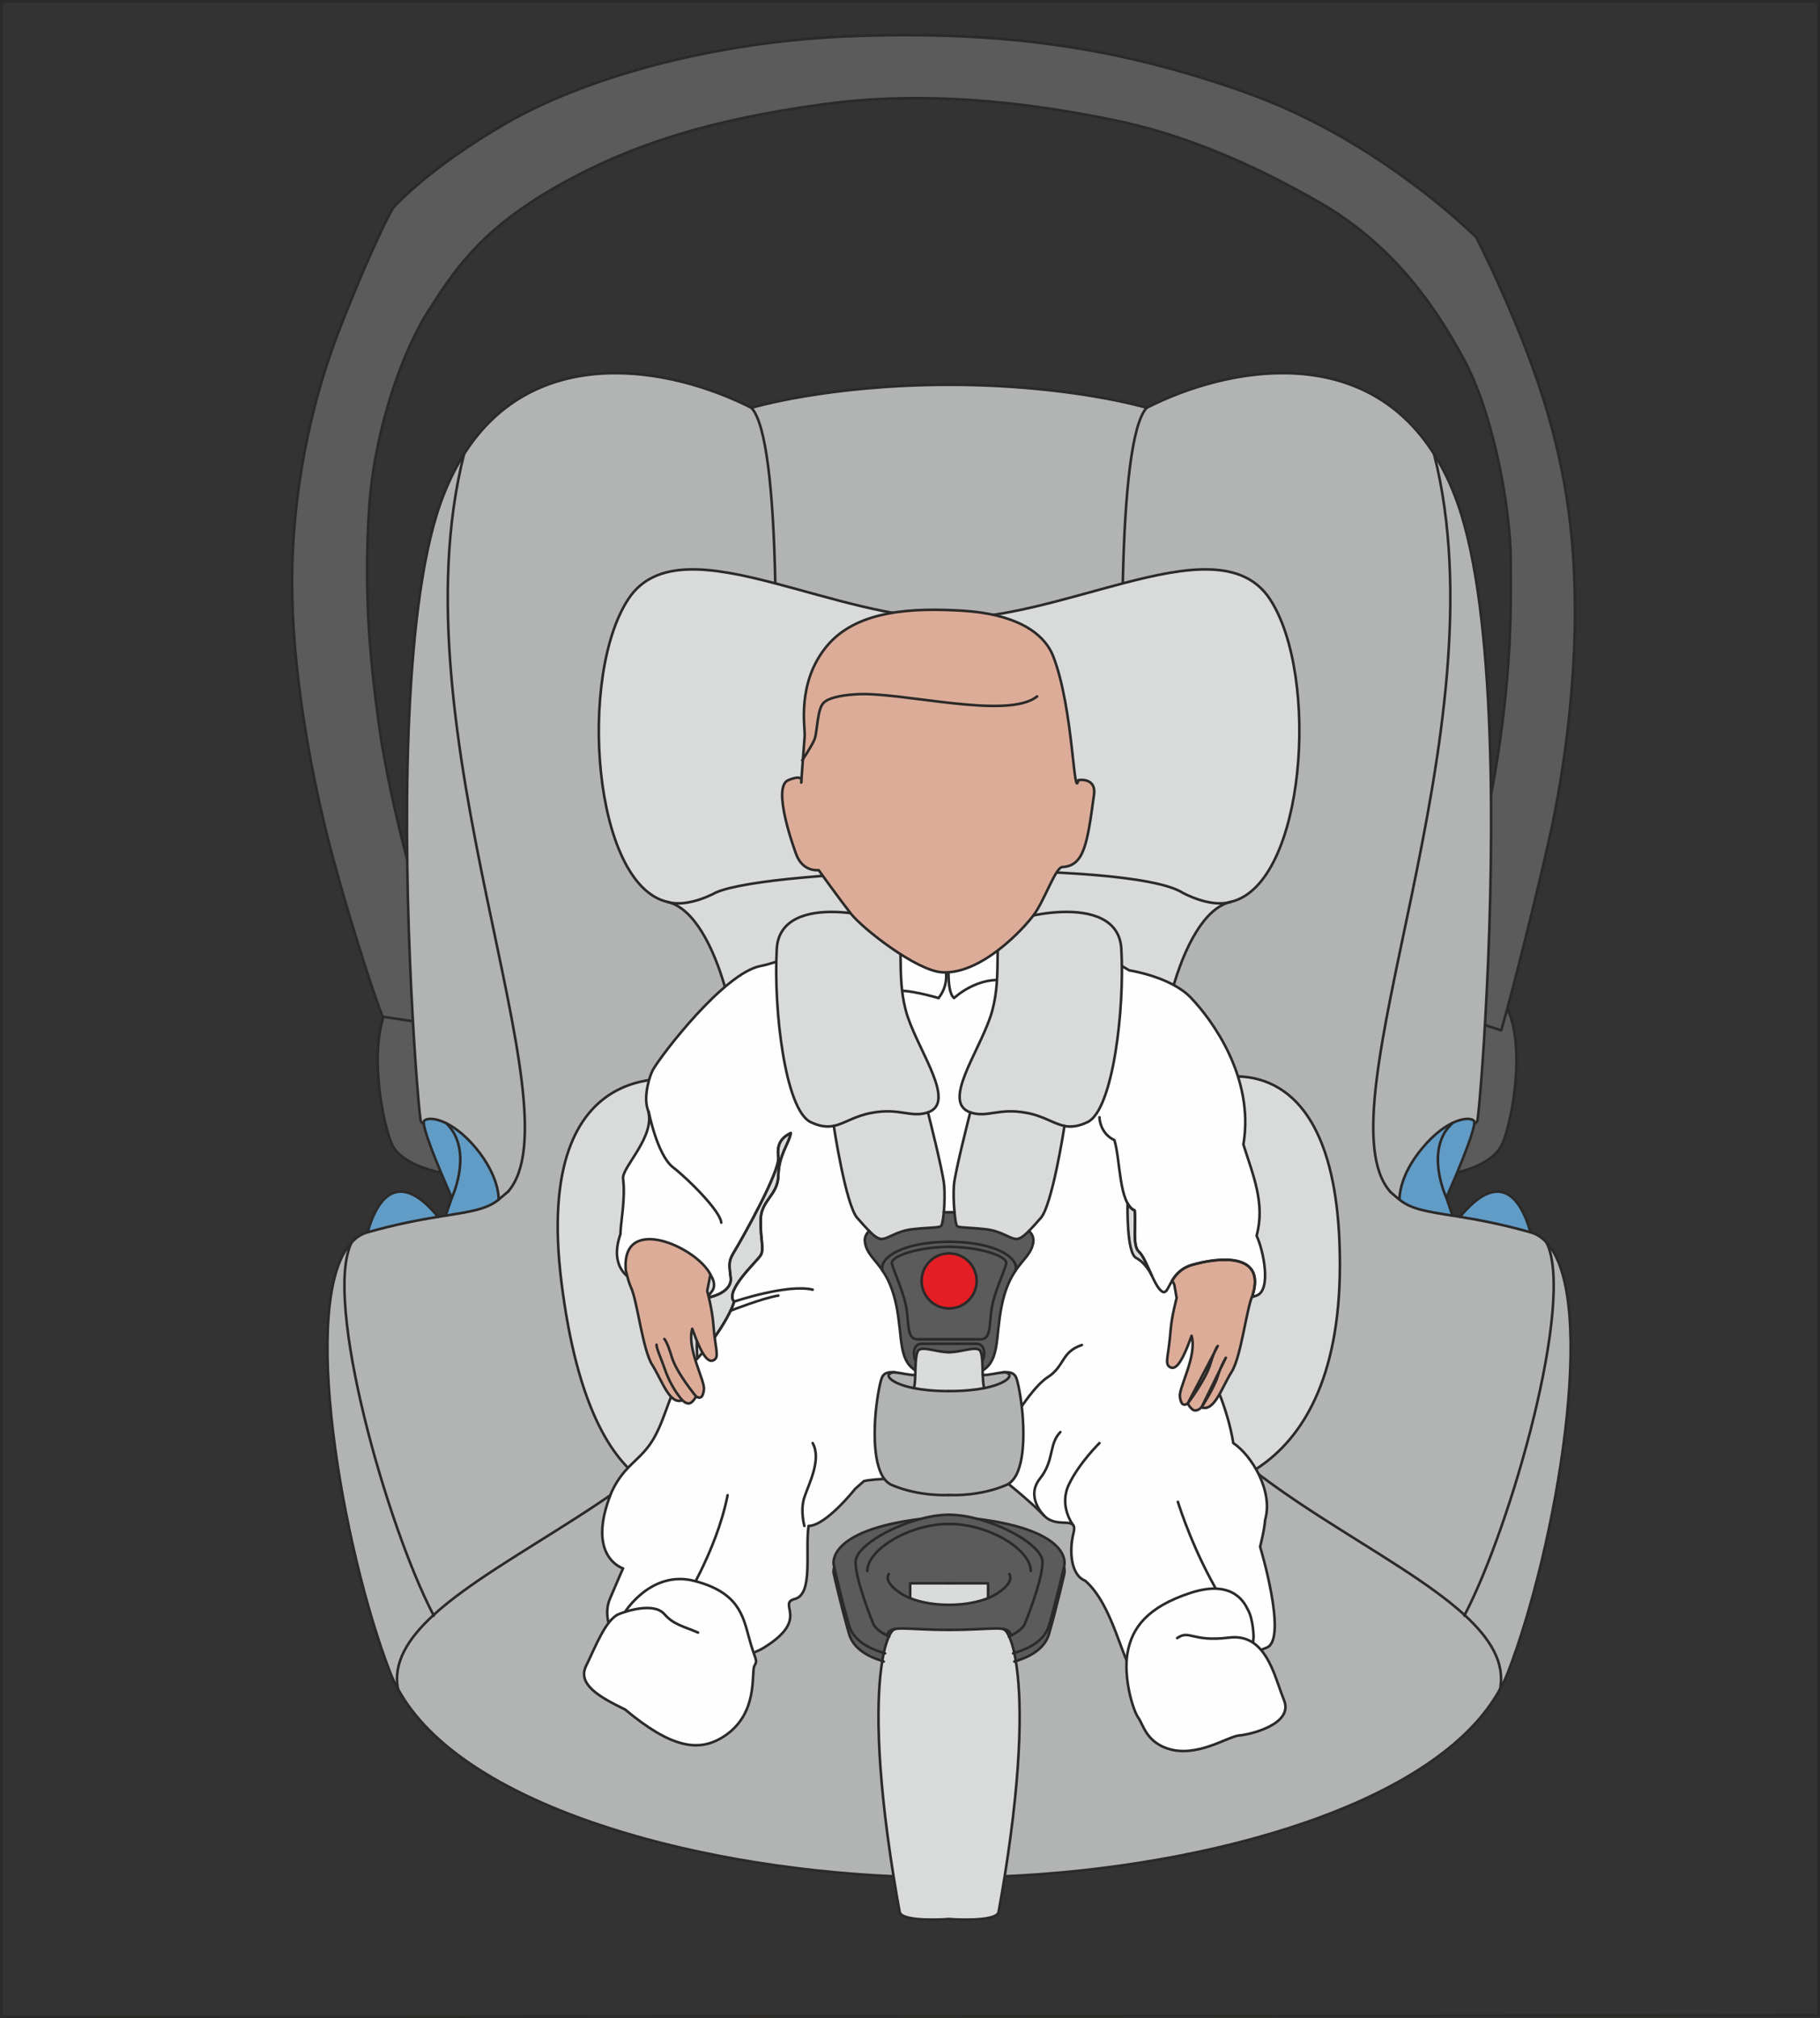<?xml version="1.0" encoding="UTF-8"?>
<!DOCTYPE svg PUBLIC "-//W3C//DTD SVG 1.1//EN" "http://www.w3.org/Graphics/SVG/1.1/DTD/svg11.dtd">
<!-- Creator: CorelDRAW 2017 -->
<svg xmlns="http://www.w3.org/2000/svg" xml:space="preserve" width="58.755mm" height="65.134mm" version="1.1" style="shape-rendering:geometricPrecision; text-rendering:geometricPrecision; image-rendering:optimizeQuality; fill-rule:evenodd; clip-rule:evenodd"
viewBox="0 0 2836.48 3144.46"
 xmlns:xlink="http://www.w3.org/1999/xlink">
 <rect x="0" y="0" width="2836.48" height="3144.46" fill="#333333" stroke="none"/>
 <defs>
  <style type="text/css">
   <![CDATA[
    .str2 {stroke:#2B2A29;stroke-width:4.26;stroke-miterlimit:4}
    .str0 {stroke:#2B2A29;stroke-width:4.02;stroke-linecap:round;stroke-linejoin:round;stroke-miterlimit:10}
    .str1 {stroke:#2B2A29;stroke-width:4.02;stroke-linecap:round;stroke-linejoin:round;stroke-miterlimit:4}
    .fil1 {fill:none;fill-rule:nonzero}
    .fil6 {fill:#FEFEFE;fill-rule:nonzero}
    .fil5 {fill:#D9DADA;fill-rule:nonzero}
    .fil4 {fill:#B2B3B3;fill-rule:nonzero}
    .fil2 {fill:#898989;fill-rule:nonzero}
    .fil0 {fill:#5B5B5B;fill-rule:nonzero}
    .fil8 {fill:#E31E24;fill-rule:nonzero}
    .fil7 {fill:#DDAC98;fill-rule:nonzero}
    .fil3 {fill:#619CC7;fill-rule:nonzero}
   ]]>
  </style>
 </defs>
 <g id="Слой_x0020_1">
  <path class="fil0" d="M2317.76 1538.74c75.48,32.73 38.78,221.06 20.44,249.42 -18.35,28.32 -64.09,37.84 -66.88,38.3 11.84,-28.8 26.01,-64.79 26.71,-76.86 2.1,-0.24 3.48,-0.94 4.63,-3.49 1.64,-3.48 9.3,-87.78 15.11,-207.37z"/>
  <path class="fil0" d="M687.33 1826.92c0,0 -54.53,-9.52 -73.57,-38.78 -18.12,-28.32 -55.04,-216.66 20.42,-249.4 1.21,24.95 10.48,43.32 14.07,62.81 13.68,73.9 33.18,113.02 34.47,115.78 39.17,-14.7 -20.61,34.73 -18.51,34.96 0.7,12.06 11.05,45.61 23.13,74.63z"/>
  <path class="fil1 str0" d="M687.33 1826.92c0,0 -54.53,-9.52 -73.57,-38.78 -18.12,-28.32 -55.04,-216.66 20.42,-249.4"/>
  <path class="fil1 str0" d="M2271.08 1826.69l0.22 -0.22c2.81,-0.48 48.56,-10 66.88,-38.34 18.36,-28.32 55.04,-216.65 -20.42,-249.38"/>
  <path class="fil0" d="M663.65 1441.13c0,0 -53.14,-168.01 -73.22,-313.06 -15.02,-108.51 -23.39,-212.02 -15.02,-337.25 8.33,-125.23 54.26,-247.95 92.66,-307.22 38.39,-59.28 77.31,-122.38 194.71,-190.17 117.39,-67.77 243.56,-107.04 422.21,-131.24 178.66,-24.2 348.95,4.17 451.65,25.05 102.68,20.85 210.67,65.11 320.57,128.55 109.88,63.45 176.13,154.45 224.55,244.6 48.42,90.18 72.64,239.59 72.64,309.72 0,70.13 5.75,208.15 -44.28,435.92 1.19,14.41 2.25,29.17 3.37,44.09 5.84,77.66 -0.48,161.06 -11.33,242.86l37.45 12.33c18.41,-62.66 55.84,-213.83 74.07,-294.41 27.54,-121.89 40.89,-252.94 40.89,-356.47 0,-103.51 -10.01,-208.71 -49.25,-333.11 -39.22,-124.36 -104.35,-251.27 -104.35,-251.27 0,0 -148.6,-150.26 -355.62,-224.55 -207.05,-74.31 -388.21,-96.86 -611.94,-89.33 -223.73,7.51 -424.82,66.72 -543.47,135.22 -118.63,68.51 -170.29,125.23 -176.13,131.07 -5.86,5.86 -48.44,95.17 -89.33,202.87 -40.91,107.69 -69.3,244.6 -69.3,381.5 0,136.91 28.39,288.85 53.44,389.86 25.02,101.03 70.12,242.98 87.66,287.23l84.56 12.81 -17.2 -155.61z"/>
  <path class="fil1 str0" d="M663.65 1441.13c0,0 -53.14,-168.01 -73.22,-313.06 -15.02,-108.51 -23.39,-212.02 -15.02,-337.25 8.33,-125.23 54.26,-247.95 92.66,-307.22 38.39,-59.28 77.31,-122.38 194.71,-190.17 117.39,-67.77 243.56,-107.04 422.21,-131.24 178.66,-24.2 348.95,4.17 451.65,25.05 102.68,20.85 210.67,65.11 320.57,128.55 109.88,63.45 176.13,154.45 224.55,244.6 48.42,90.18 72.64,239.59 72.64,309.72 0,70.13 5.75,208.15 -44.28,435.92 1.19,14.41 2.25,29.17 3.37,44.09 5.84,77.66 -0.48,161.06 -11.33,242.86l37.45 12.33c18.41,-62.66 55.84,-213.83 74.07,-294.41 27.54,-121.89 40.89,-252.94 40.89,-356.47 0,-103.51 -10.01,-208.71 -49.25,-333.11 -39.22,-124.36 -104.35,-251.27 -104.35,-251.27 0,0 -148.6,-150.26 -355.62,-224.55 -207.05,-74.31 -388.21,-96.86 -611.94,-89.33 -223.73,7.51 -424.82,66.72 -543.47,135.22 -118.63,68.51 -170.29,125.23 -176.13,131.07 -5.86,5.86 -48.44,95.17 -89.33,202.87 -40.91,107.69 -69.3,244.6 -69.3,381.5 0,136.91 28.39,288.85 53.44,389.86 25.02,101.03 70.12,242.98 87.66,287.23l84.56 12.81 -17.2 -155.61"/>
  <path class="fil2" d="M2275.47 1895.83c56.18,-68.45 91.8,-39.31 109.83,24.05 -45.32,-12.72 -81.17,-19.43 -109.83,-24.05z"/>
  <path class="fil2" d="M2254.2 1866l9.49 27.98c-39.54,-6.47 -64.29,-9.94 -82.56,-24.97 0,0 -0.22,-3.93 0.94,-11.1 2.08,-13.64 9.49,-39.31 35.13,-69.83 38.39,-46.02 74.46,-49.73 80.25,-41.4 0.46,0.7 0.7,1.86 0.24,3.48 -0.7,12.03 -14.82,47.86 -26.61,76.54l-0.24 0.22c-8.79,21.51 -16.64,39.08 -16.64,39.08z"/>
  <path class="fil2" d="M704.2 1866c0,0 -7.85,-17.58 -16.88,-39.08 -12.03,-28.9 -26.13,-64.73 -26.82,-76.76 -0.46,-1.62 -0.24,-2.78 0.22,-3.48 6.02,-8.33 41.86,-4.62 80.49,41.4 38.37,46 35.83,80.93 35.83,80.93 -18.27,15.02 -43.02,18.49 -82.55,24.97l9.71 -27.98z"/>
  <path class="fil2" d="M572.86 1919.87c18.04,-63.35 53.65,-92.49 109.83,-24.05 -28.66,4.62 -64.51,11.33 -109.83,24.05z"/>
  <path class="fil2" d="M2410.29 1935.83c-6.93,-7.85 -15.26,-13.18 -24.98,-15.96 -45.3,-12.71 -81.15,-19.42 -109.81,-24.05 -3.95,-0.68 -7.88,-1.4 -11.8,-1.84 -39.54,-6.49 -64.29,-9.94 -82.56,-24.98 0,0 -0.22,-3.93 0.94,-11.08 2.08,-13.66 9.49,-39.33 35.13,-69.85 38.41,-46.02 74.48,-49.73 80.25,-41.38 0.46,0.7 0.68,1.84 0.24,3.46 2.08,-0.22 3.46,-0.92 4.62,-3.46 1.62,-3.48 9.26,-87.42 15.04,-206.5 11.08,-227.55 15.04,-584.34 -45.32,-755.23 -10.4,-29.6 -22.89,-55.27 -37.01,-77.45 -109.85,-173.9 -319.8,-137.13 -447.91,-72.14 0,0 -119.08,-35.85 -308,-35.85 -188.93,0 -308,35.85 -308,35.85 -128.12,-64.99 -337.84,-101.76 -447.91,72.14l0 0.22c-14.12,22.21 -26.61,47.87 -37.01,77.23 -60.36,170.89 -56.43,527.69 -45.32,755.23 5.77,119.08 13.41,203.03 15.02,206.5 1.16,2.53 2.55,3.23 4.63,3.46 -0.46,-1.62 -0.24,-2.76 0.24,-3.46 6,-8.35 41.85,-4.63 80.45,41.38 38.39,46.02 35.85,80.93 35.85,80.93 -18.27,15.04 -43,18.49 -82.55,24.98 -3.93,0.44 -7.87,1.16 -11.78,1.84 -28.68,4.63 -64.53,11.34 -109.85,24.05 -9.7,2.78 -18.03,8.11 -24.96,15.96 -82.11,87.64 -14.8,475.9 60.12,669.67 3.47,8.79 7.39,17.58 12.26,25.89 97.35,179.22 452.52,277.72 772.33,291.83 -28.44,-177.82 -26.6,-281.4 -17.58,-335.53 -26.82,-8.09 -46.02,-21.73 -51.79,-42.3 -12.26,-42.32 -23.82,-93.65 -23.82,-93.65 0,0 -1.16,-4.18 0.7,-10.42l0 -0.22c-0.48,-1.86 -0.7,-2.76 -0.7,-2.76 0,0 -13.88,-53.21 135.04,-71.92l0.47 0c15.26,-4.17 30.52,-6.49 44.16,-6.49 13.64,0 28.9,2.32 44.16,6.49l0.46 0c148.92,18.72 135.05,71.92 135.05,71.92 0,0 -0.24,0.9 -0.48,2.76 1.64,6.47 0.48,10.64 0.48,10.64 0,0 -11.56,51.33 -23.82,93.65 -5.77,20.57 -24.75,34.21 -51.81,42.54 9.04,54.11 11.12,157.47 -17.32,335.29 319.57,-14.1 674.75,-112.61 772.1,-291.83 4.86,-8.31 8.79,-17.1 12.26,-25.89 75.16,-193.78 142.21,-581.81 60.12,-669.67z"/>
  <path class="fil2" d="M723.17 707.49c110.07,-173.88 319.8,-137.11 447.91,-72.14 0,0 119.1,-35.85 308,-35.85l-755.91 107.99z"/>
  <path class="fil2" d="M660.5 1750.14c-2.08,-0.22 -3.46,-0.92 -4.62,-3.46 -1.64,-3.48 -9.26,-87.42 -15.04,-206.5 -11.1,-227.55 -15.04,-584.35 45.32,-755.24 10.41,-29.38 22.89,-55.03 36.99,-77.23l-62.66 1042.42z"/>
  <path class="fil2" d="M1394.22 2923.22l-1.62 0c-319.8,-14.1 -674.98,-112.61 -772.33,-291.83 -4.85,-8.33 -8.79,-17.11 -12.26,-25.9 -74.93,-193.78 -142.21,-582.03 -60.12,-669.66 6.93,-7.87 15.26,-13.18 24.97,-15.97 45.32,-12.7 81.17,-19.4 109.83,-24.05 3.95,-0.68 7.87,-1.38 11.8,-1.84 39.55,-6.47 64.29,-9.94 82.55,-24.97l617.18 1054.21z"/>
  <path class="fil2" d="M1171.08 635.34c23.12,24.74 34.21,129.02 37.23,273.33l-37.23 -273.33z"/>
  <path class="fil2" d="M620.27 2631.86l0 -0.46c-7.85,-40.71 15.04,-78.15 55.28,-115.16 108.43,-99.19 342.9,-194.94 444.66,-341.3l-499.94 456.92z"/>
  <path class="fil2" d="M548.12 1935.13c0,0.22 -0.22,0.46 -0.22,0.7 -44.64,89.48 54.79,440.96 127.65,580.41 0.22,0.22 0.22,0.68 0.44,0.92l-127.87 -582.03z"/>
  <path class="fil2" d="M572.86 1919.87c18.04,-63.35 53.65,-92.49 109.83,-24.05l-109.83 24.05z"/>
  <path class="fil2" d="M694.49 1893.98l9.71 -27.98c0,0 -7.85,-17.58 -16.88,-39.07 -12.03,-28.92 -26.13,-64.77 -26.82,-76.79 -0.46,-1.6 -0.22,-2.76 0.24,-3.46 6.01,-8.31 41.85,-4.63 80.47,41.38 38.38,46.02 35.83,80.93 35.83,80.93l14.8 -12.46 -97.35 37.45z"/>
  <path class="fil2" d="M704.2 1866c0,0 29.6,-62.91 0,-105.68 0,0 -4.39,-6.18 -8.4,-10.17l8.4 115.84z"/>
  <path class="fil2" d="M723.17 707.49l0 0.22c-110.07,433.11 180.81,1019.77 68.68,1148.8l-68.68 -1149.02z"/>
  <path class="fil2" d="M2297.68 1750.14c2.08,-0.22 3.46,-0.92 4.62,-3.46 1.63,-3.48 9.26,-87.42 15.04,-206.5 11.1,-227.55 15.04,-584.35 -45.32,-755.24 -10.4,-29.6 -22.89,-55.26 -36.99,-77.47 -109.85,-173.89 -319.82,-137.12 -447.91,-72.14 0,0 -119.09,-35.84 -308.02,-35.84l818.59 1150.64z"/>
  <path class="fil2" d="M1564.18 2923.22l1.62 0c319.59,-14.1 674.77,-112.61 772.11,-291.83 4.85,-8.33 8.79,-17.11 12.26,-25.9 75.16,-193.78 142.21,-581.79 60.12,-669.66 -6.93,-7.87 -15.26,-13.18 -24.99,-15.97 -45.32,-12.7 -81.15,-19.4 -109.83,-24.05 -3.93,-0.68 -7.87,-1.38 -11.78,-1.84 -39.55,-6.47 -64.29,-9.94 -82.57,-24.97l-616.94 1054.21z"/>
  <path class="fil2" d="M1787.1 635.34c-22.89,24.51 -34.22,129.48 -37.23,273.33l37.23 -273.33z"/>
  <path class="fil2" d="M2337.91 2631.86l0 -0.46c7.85,-40.71 -15.04,-78.15 -55.28,-115.16 -108.44,-99.19 -342.9,-194.94 -444.42,-341.3l499.71 456.92z"/>
  <path class="fil2" d="M2410.05 1935.13c0,0.22 0.22,0.46 0.22,0.7 44.86,89.48 -54.79,440.96 -127.65,580.41 -0.22,0.22 -0.22,0.68 -0.44,0.92l127.87 -582.03z"/>
  <path class="fil2" d="M2385.31 1919.87c-18.04,-63.35 -53.65,-92.49 -109.83,-24.05l109.83 24.05z"/>
  <path class="fil2" d="M2166.56 1856.52c4.53,4.53 14.56,12.48 14.56,12.48 0,0 -0.22,-3.92 0.94,-11.1 2.08,-13.62 9.49,-39.31 35.14,-69.83 38.38,-46.02 74.46,-49.71 80.25,-41.38 0.46,0.68 0.68,1.84 0.24,3.48 -0.7,12.02 -14.82,47.86 -26.6,76.53l-16.88 39.31 9.49 27.96 -97.13 -37.45z"/>
  <path class="fil2" d="M2254.2 1866c0,0 -29.82,-62.91 0,-105.68 0,0 5.18,-6.35 9.71,-10.9l-9.71 116.58z"/>
  <path class="fil2" d="M2235.01 707.49c110.07,433.11 -180.82,1020 -68.45,1149.02l68.45 -1149.02z"/>
  <path class="fil3" d="M2275.47 1895.83c56.18,-68.45 91.8,-39.31 109.83,24.05 -45.32,-12.72 -81.17,-19.43 -109.83,-24.05z"/>
  <path class="fil3" d="M2254.2 1866l9.49 27.98c-39.54,-6.47 -64.29,-9.94 -82.56,-24.97 0,0 -0.22,-3.93 0.94,-11.1 2.08,-13.64 9.49,-39.31 35.13,-69.83 38.39,-46.02 74.46,-49.73 80.25,-41.4 0.46,0.7 0.7,1.86 0.24,3.48 -0.7,12.03 -14.82,47.86 -26.61,76.54l-0.24 0.22c-8.79,21.51 -16.64,39.08 -16.64,39.08z"/>
  <path class="fil3" d="M704.2 1866c0,0 -7.85,-17.58 -16.88,-39.08 -12.03,-28.9 -26.13,-64.73 -26.82,-76.76 -0.46,-1.62 -0.24,-2.78 0.22,-3.48 6.02,-8.33 41.86,-4.62 80.49,41.4 38.37,46 35.83,80.93 35.83,80.93 -18.27,15.02 -43.02,18.49 -82.55,24.97l9.71 -27.98z"/>
  <path class="fil3" d="M572.86 1919.87c18.04,-63.35 53.65,-92.49 109.83,-24.05 -28.66,4.62 -64.51,11.33 -109.83,24.05z"/>
  <path class="fil4" d="M2410.29 1935.83c-6.93,-7.85 -15.26,-13.18 -24.98,-15.96 -45.3,-12.71 -81.15,-19.42 -109.81,-24.05 -3.95,-0.68 -7.88,-1.4 -11.8,-1.84 -39.54,-6.49 -64.29,-9.94 -82.56,-24.98 0,0 -0.22,-3.93 0.94,-11.08 2.08,-13.66 9.49,-39.33 35.13,-69.85 38.41,-46.02 74.48,-49.73 80.25,-41.38 0.46,0.7 0.68,1.84 0.24,3.46 2.08,-0.22 3.46,-0.92 4.62,-3.46 1.62,-3.48 9.26,-87.42 15.04,-206.5 11.08,-227.55 15.04,-584.34 -45.32,-755.23 -10.4,-29.6 -22.89,-55.27 -37.01,-77.45 -109.85,-173.9 -319.8,-137.13 -447.91,-72.14 0,0 -119.08,-35.85 -308,-35.85 -188.93,0 -308,35.85 -308,35.85 -128.12,-64.99 -337.84,-101.76 -447.91,72.14l0 0.22c-14.12,22.21 -26.61,47.87 -37.01,77.23 -60.36,170.89 -56.43,527.69 -45.32,755.23 5.77,119.08 13.41,203.03 15.02,206.5 1.16,2.53 2.55,3.23 4.63,3.46 -0.46,-1.62 -0.24,-2.76 0.24,-3.46 6,-8.35 41.85,-4.63 80.45,41.38 38.39,46.02 35.85,80.93 35.85,80.93 -18.27,15.04 -43,18.49 -82.55,24.98 -3.93,0.44 -7.87,1.16 -11.78,1.84 -28.68,4.63 -64.53,11.34 -109.85,24.05 -9.7,2.78 -18.03,8.11 -24.96,15.96 -82.11,87.64 -14.8,475.9 60.12,669.67 3.47,8.79 7.39,17.58 12.26,25.89 97.35,179.22 452.52,277.72 772.33,291.83 -28.44,-177.82 -26.6,-281.4 -17.58,-335.53 -26.82,-8.09 -46.02,-21.73 -51.79,-42.3 -12.26,-42.32 -23.82,-93.65 -23.82,-93.65 0,0 -1.16,-4.18 0.7,-10.42l0 -0.22c-0.48,-1.86 -0.7,-2.76 -0.7,-2.76 0,0 -13.88,-53.21 135.04,-71.92l0.47 0c15.26,-4.17 30.52,-6.49 44.16,-6.49 13.64,0 28.9,2.32 44.16,6.49l0.46 0c148.92,18.72 135.05,71.92 135.05,71.92 0,0 -0.24,0.9 -0.48,2.76 1.64,6.47 0.48,10.64 0.48,10.64 0,0 -11.56,51.33 -23.82,93.65 -5.77,20.57 -24.75,34.21 -51.81,42.54 9.04,54.11 11.12,157.47 -17.32,335.29 319.57,-14.1 674.75,-112.61 772.1,-291.83 4.86,-8.31 8.79,-17.1 12.26,-25.89 75.16,-193.78 142.21,-581.81 60.12,-669.67z"/>
  <path class="fil1 str0" d="M723.17 707.49c110.07,-173.88 319.8,-137.11 447.91,-72.14 0,0 119.1,-35.85 308,-35.85"/>
  <path class="fil1 str0" d="M660.5 1750.14c-2.08,-0.22 -3.46,-0.92 -4.62,-3.46 -1.64,-3.48 -9.26,-87.42 -15.04,-206.5 -11.1,-227.55 -15.04,-584.35 45.32,-755.24 10.41,-29.38 22.89,-55.03 36.99,-77.23"/>
  <path class="fil1 str0" d="M1394.22 2923.22l-1.62 0c-319.8,-14.1 -674.98,-112.61 -772.33,-291.83 -4.85,-8.33 -8.79,-17.11 -12.26,-25.9 -74.93,-193.78 -142.21,-582.03 -60.12,-669.66 6.93,-7.87 15.26,-13.18 24.97,-15.97 45.32,-12.7 81.17,-19.4 109.83,-24.05 3.95,-0.68 7.87,-1.38 11.8,-1.84 39.55,-6.47 64.29,-9.94 82.55,-24.97"/>
  <path class="fil1 str0" d="M1171.08 635.34c23.12,24.74 34.21,129.02 37.23,273.33"/>
  <path class="fil1 str0" d="M620.27 2631.86l0 -0.46c-7.85,-40.71 15.04,-78.15 55.28,-115.16 108.43,-99.19 342.9,-194.94 444.66,-341.3"/>
  <path class="fil1 str0" d="M548.12 1935.13c0,0.22 -0.22,0.46 -0.22,0.7 -44.64,89.48 54.79,440.96 127.65,580.41 0.22,0.22 0.22,0.68 0.44,0.92"/>
  <path class="fil1 str0" d="M572.86 1919.87c18.04,-63.35 53.65,-92.49 109.83,-24.05"/>
  <path class="fil1 str0" d="M694.49 1893.98l9.71 -27.98c0,0 -7.85,-17.58 -16.88,-39.07 -12.03,-28.92 -26.13,-64.77 -26.82,-76.79 -0.46,-1.6 -0.22,-2.76 0.24,-3.46 6.01,-8.31 41.85,-4.63 80.47,41.38 38.38,46.02 35.83,80.93 35.83,80.93l14.8 -12.46"/>
  <path class="fil1 str0" d="M704.2 1866c0,0 29.6,-62.91 0,-105.68 0,0 -4.39,-6.18 -8.4,-10.17"/>
  <path class="fil1 str0" d="M723.17 707.49l0 0.22c-110.07,433.11 180.81,1019.77 68.68,1148.8"/>
  <path class="fil1 str0" d="M2297.68 1750.14c2.08,-0.22 3.46,-0.92 4.62,-3.46 1.63,-3.48 9.26,-87.42 15.04,-206.5 11.1,-227.55 15.04,-584.35 -45.32,-755.24 -10.4,-29.6 -22.89,-55.26 -36.99,-77.47 -109.85,-173.89 -319.82,-137.12 -447.91,-72.14 0,0 -119.09,-35.84 -308.02,-35.84"/>
  <path class="fil1 str0" d="M1564.18 2923.22l1.62 0c319.59,-14.1 674.77,-112.61 772.11,-291.83 4.85,-8.33 8.79,-17.11 12.26,-25.9 75.16,-193.78 142.21,-581.79 60.12,-669.66 -6.93,-7.87 -15.26,-13.18 -24.99,-15.97 -45.32,-12.7 -81.15,-19.4 -109.83,-24.05 -3.93,-0.68 -7.87,-1.38 -11.78,-1.84 -39.55,-6.47 -64.29,-9.94 -82.57,-24.97"/>
  <path class="fil1 str0" d="M1787.1 635.34c-22.89,24.51 -34.22,129.48 -37.23,273.33"/>
  <path class="fil1 str0" d="M2337.91 2631.86l0 -0.46c7.85,-40.71 -15.04,-78.15 -55.28,-115.16 -108.44,-99.19 -342.9,-194.94 -444.42,-341.3"/>
  <path class="fil1 str0" d="M2410.05 1935.13c0,0.22 0.22,0.46 0.22,0.7 44.86,89.48 -54.79,440.96 -127.65,580.41 -0.22,0.22 -0.22,0.68 -0.44,0.92"/>
  <path class="fil1 str0" d="M2385.31 1919.87c-18.04,-63.35 -53.65,-92.49 -109.83,-24.05"/>
  <path class="fil1 str0" d="M2166.56 1856.52c4.53,4.53 14.56,12.48 14.56,12.48 0,0 -0.22,-3.92 0.94,-11.1 2.08,-13.62 9.49,-39.31 35.14,-69.83 38.38,-46.02 74.46,-49.71 80.25,-41.38 0.46,0.68 0.68,1.84 0.24,3.48 -0.7,12.02 -14.82,47.86 -26.6,76.53l-16.88 39.31 9.49 27.96"/>
  <path class="fil1 str0" d="M2254.2 1866c0,0 -29.82,-62.91 0,-105.68 0,0 5.18,-6.35 9.71,-10.9"/>
  <path class="fil1 str0" d="M2235.01 707.49c110.07,433.11 -180.82,1020 -68.45,1149.02"/>
  <path class="fil5" d="M1073.71 1684.27c0,0 -245.08,-59.2 -198.68,313.47 48.3,387.86 217.82,326.59 217.82,326.59 0,0 190.73,-25.21 385.22,-25.19 194.49,0.02 362.74,25.19 362.74,25.19 0,0 247.44,10.87 247.44,-354.22 0,-365.09 -208.17,-285.83 -208.17,-285.83l-806.38 0z"/>
  <path class="fil1 str0" d="M1073.71 1684.27c0,0 -245.08,-59.2 -198.68,313.47 48.3,387.86 217.82,326.59 217.82,326.59 0,0 190.73,-25.21 385.22,-25.19 194.49,0.02 362.74,25.19 362.74,25.19 0,0 247.44,10.87 247.44,-354.22 0,-365.09 -208.17,-285.83 -208.17,-285.83l-806.38 0"/>
  <path class="fil5" d="M1979.03 933.17c78.61,119.1 55.5,445.14 -61.06,471.96 -32.35,9.73 -75.38,-14.58 -75.38,-14.58 -84.17,-52.01 -640.53,-38.61 -727.01,0 0,0 -43,24.31 -75.4,14.58 -116.3,-26.82 -139.65,-352.86 -60.8,-471.96 42.08,-63.81 128.79,-50.63 228.93,-24.27 86.7,22.65 183.83,54.79 270.78,54.79 86.94,0 184.07,-32.14 270.77,-54.79 100.36,-26.36 186.84,-39.54 229.17,24.27z"/>
  <path class="fil5" d="M1426.59 2134.93c0,2.54 0,5.09 -0.22,7.41 -19.43,0 -44.41,-12.03 -51.57,3.23 -2.78,5.77 -7.63,29.13 -10.19,56.66 -7.39,0.22 -173.66,5.3 -243.49,-32.85 -12.48,-6.93 -21.73,-15.02 -26.61,-24.97 -6.23,-12.72 -8.79,-30.3 -8.55,-50.89 0,-8.07 0.46,-16.64 1.4,-25.65 8.31,-94.81 54.8,-234.26 64.97,-317.73 6.7,-55.5 -1.16,-135.98 -20.33,-205.34 -0.26,-0.46 -0.26,-0.68 -0.48,-1.16 -19.65,-70.53 -51.11,-129.27 -91.33,-138.51 32.36,9.71 75.38,-14.57 75.38,-14.57 86.48,-38.61 642.84,-52.01 727.01,0 0,0 43.02,24.28 75.38,14.57 -40.22,9.25 -71.66,68.21 -91.33,138.51 -0.22,0.48 -0.22,0.7 -0.46,1.16 -19.19,69.36 -27.04,149.84 -20.35,205.34 10.4,83.71 56.66,223.14 64.97,317.73 0.94,9.01 1.41,17.58 1.41,25.65 0.22,20.59 -2.33,38.17 -8.56,50.89 -5.55,11.55 -17.34,20.81 -33.07,28.2 -72.84,34.45 -228.93,29.84 -237.02,29.62 -2.55,-27.54 -7.39,-50.89 -10.19,-56.66 -7.15,-15.26 -32.14,-3.23 -51.55,-3.23l-0.24 0c-0.46,-15.97 -0.22,-35.39 -5.09,-39.08 -7.63,-5.77 -28.2,3.46 -47.39,3.46 -19.19,0 -39.77,-9.23 -47.18,-3.46 -4.16,3.23 -4.86,17.57 -5.32,31.67z"/>
  <path class="fil1 str0" d="M1132 1544.8c19.19,69.37 27.06,149.84 20.35,205.34 -10.19,83.47 -56.65,222.92 -64.99,317.71 -0.92,9.03 -1.38,17.59 -1.38,25.68 -0.22,20.58 2.32,38.15 8.57,50.85 4.83,9.96 14.1,18.05 26.58,24.98 69.83,38.15 236.1,33.07 243.49,32.84l0.24 0"/>
  <path class="fil1 str0" d="M1479.09 963.7c-86.96,0 -184.05,-32.14 -270.79,-54.8 -100.11,-26.36 -186.85,-39.53 -228.91,24.28 -78.85,119.08 -55.5,445.12 60.81,471.96 40.23,9.25 71.69,67.99 91.34,138.5"/>
  <path class="fil1 str0" d="M1826.17 1544.8c-19.19,69.37 -27.06,149.84 -20.35,205.34 10.4,83.71 56.64,223.13 64.99,317.71 0.92,9.03 1.38,17.59 1.38,25.68 0.22,20.58 -2.31,38.15 -8.56,50.85 -5.54,11.58 -17.34,20.81 -33.05,28.22 -72.84,34.47 -228.93,29.83 -237.02,29.6l-0.24 0"/>
  <path class="fil1 str0" d="M1479.09 963.7c86.95,0 184.05,-32.14 270.79,-54.8 100.35,-26.36 186.84,-39.53 229.15,24.28 78.61,119.08 55.49,445.12 -61.06,471.96 -40.22,9.25 -71.68,68.21 -91.33,138.5"/>
  <path class="fil1 str0" d="M1040.19 1405.14c32.37,9.71 75.38,-14.56 75.38,-14.56 86.48,-38.63 642.84,-52.03 727.03,0 0,0 43,24.27 75.38,14.56"/>
  <path class="fil6" d="M1794.87 1986.87c0,0 -8.75,-19.04 -24.17,-27.06 -15.36,-7.98 -13.33,-84.45 -13.32,-84.87 -0.1,-0.2 -0.22,-0.36 -0.32,-0.55l0.32 0.53 0 0.01c2.9,5.11 6.45,8.96 10.93,10.93 2.73,20.56 -4.12,54.81 6.83,64.4 6.23,5.43 12.88,21.88 19.72,36.6zm169.02 422.89c0,0 6.85,-26.55 7.76,-41.62 13.25,-45.22 -21.49,-101.39 -49.56,-119.83 -15.75,-99.29 -87.33,-201.67 -87.33,-201.67 0,0 100.36,-19.65 123.65,-28.18 23.33,-8.54 10.95,-69.57 0,-93.33 13.74,-49.8 -5.48,-94.06 -20.56,-142.01 17.81,-105.51 -50.43,-195.91 -81.93,-228.79 -31.52,-32.89 -95.8,-42.47 -95.8,-42.47l-110.72 -64.4 -331.25 -6c0,0 -75.8,52.58 -132.67,63.53 -56.85,10.97 -154.16,137.63 -167.82,161.67 -5.42,9.55 -15.07,41.91 -8.23,61.65 14.31,41.19 -40.84,90.07 -38.37,108.25 4.1,30.13 -4.1,69.86 -4.1,86.23 -17.79,50.65 13.69,67.46 13.69,67.46 -21.92,-124.39 158.94,-16.16 128.79,21.68 -7.71,9.69 -4.76,9.24 -4.76,9.24l2.04 -0.37c0,0 34.93,-6.99 32.02,-30.55 -2.91,-23.53 -2.91,-26.38 6.7,-42.08 9.59,-15.7 70.93,-123.95 67.66,-145.87 -3.29,-21.92 7.7,-31.51 19.33,-36.99 -2.06,15.07 -18.8,34.25 -19.33,65.76 -0.53,31.52 -27.25,38.35 -27.61,69.88 -0.34,31.52 5.83,45.27 0,54.82 -5.81,9.55 -56.51,55.21 -41.44,72.11 -5.48,21.03 -30.25,55.42 -30.25,55.42 0,0 -18.06,25.91 -42.72,49.54 -24.66,23.66 -31.51,72.27 -52.05,107.91 -20.56,35.67 -45.22,39.72 -65.77,83.54 -41.42,101.45 17.79,119.22 17.79,119.22 0,0 -6.85,15.05 -20.54,47.58 -13.71,32.51 10.98,67.97 10.98,67.97 0,0 156.16,52.93 229.39,7.75 73.22,-45.22 19.24,-68.12 48.01,-75.72 28.78,-7.59 15.75,-73.62 21.24,-113.7 27.4,-0.32 72.64,-57.79 72.64,-57.79l13.59 -11.99c28.78,-8.21 215.37,-3.87 215.37,-3.87 0,0 44.55,35.63 65.45,57.53 20.9,21.93 53.1,-1.37 45.87,27.28 -7.22,28.68 -3.73,65.89 18.19,74.12 43.84,38.35 57.16,125.59 77.39,146.55 20.21,20.93 173.32,-28.73 205.94,-42.42 32.61,-13.73 -10.68,-157.04 -10.68,-157.04z"/>
  <path class="fil1 str1" d="M1794.87 1986.87c0,0 -8.75,-19.04 -24.17,-27.06 -15.36,-7.98 -13.33,-84.45 -13.32,-84.87 -0.1,-0.2 -0.22,-0.36 -0.32,-0.55l0.32 0.53 0 0.01c2.9,5.11 6.45,8.96 10.93,10.93 2.73,20.56 -4.12,54.81 6.83,64.4 6.23,5.43 12.88,21.88 19.72,36.6m169.02 422.89c0,0 6.85,-26.55 7.76,-41.62 13.25,-45.22 -21.49,-101.39 -49.56,-119.83 -15.75,-99.29 -87.33,-201.67 -87.33,-201.67 0,0 100.36,-19.65 123.65,-28.18 23.33,-8.54 10.95,-69.57 0,-93.33 13.74,-49.8 -5.48,-94.06 -20.56,-142.01 17.81,-105.51 -50.43,-195.91 -81.93,-228.79 -31.52,-32.89 -95.8,-42.47 -95.8,-42.47l-110.72 -64.4 -331.25 -6c0,0 -75.8,52.58 -132.67,63.53 -56.85,10.97 -154.16,137.63 -167.82,161.67 -5.42,9.55 -15.07,41.91 -8.23,61.65 14.31,41.19 -40.84,90.07 -38.37,108.25 4.1,30.13 -4.1,69.86 -4.1,86.23 -17.79,50.65 13.69,67.46 13.69,67.46 -21.92,-124.39 158.94,-16.16 128.79,21.68 -7.71,9.69 -4.76,9.24 -4.76,9.24l2.04 -0.37c0,0 34.93,-6.99 32.02,-30.55 -2.91,-23.53 -2.91,-26.38 6.7,-42.08 9.59,-15.7 70.93,-123.95 67.66,-145.87 -3.29,-21.92 7.7,-31.51 19.33,-36.99 -2.06,15.07 -18.8,34.25 -19.33,65.76 -0.53,31.52 -27.25,38.35 -27.61,69.88 -0.34,31.52 5.83,45.27 0,54.82 -5.81,9.55 -56.51,55.21 -41.44,72.11 -5.48,21.03 -30.25,55.42 -30.25,55.42 0,0 -18.06,25.91 -42.72,49.54 -24.66,23.66 -31.51,72.27 -52.05,107.91 -20.56,35.67 -45.22,39.72 -65.77,83.54 -41.42,101.45 17.79,119.22 17.79,119.22 0,0 -6.85,15.05 -20.54,47.58 -13.71,32.51 10.98,67.97 10.98,67.97 0,0 156.16,52.93 229.39,7.75 73.22,-45.22 19.24,-68.12 48.01,-75.72 28.78,-7.59 15.75,-73.62 21.24,-113.7 27.4,-0.32 72.64,-57.79 72.64,-57.79l13.59 -11.99c28.78,-8.21 215.37,-3.87 215.37,-3.87 0,0 44.55,35.63 65.45,57.53 20.9,21.93 53.1,-1.37 45.87,27.28 -7.22,28.68 -3.73,65.89 18.19,74.12 43.84,38.35 57.16,125.59 77.39,146.55 20.21,20.93 173.32,-28.73 205.94,-42.42 32.61,-13.73 -10.68,-157.04 -10.68,-157.04"/>
  <path class="fil1 str1" d="M1061.04 2503.82c0,0 55.49,-85.34 72.93,-174.35"/>
  <path class="fil1 str1" d="M1835.73 2339.81c4.16,13.23 25.39,78.07 64.09,143.81"/>
  <path class="fil7" d="M1102.15 2011.24l5.01 -25.53c-20.73,-42.55 -139.33,-95.8 -131.85,-6.83 2.38,10.69 5.23,20.88 8.35,27.56 9.59,20.56 17.79,96.17 32.89,120.03 15.07,23.82 27.04,62.84 46.82,55.08 10.08,9.31 15.5,4.37 21.54,-5.88 6.29,4.09 10.82,1.7 12.19,-11 1.55,-14.17 -27.08,-63.36 -18.24,-94.53 16.18,45.34 26.07,54.76 34.95,47.96 6.97,-5.33 0.68,-18.5 -2.06,-54.81 -1.82,-23.99 -9.59,-52.06 -9.59,-52.06z"/>
  <path class="fil1 str0" d="M1102.15 2011.24l5.01 -25.53c-20.73,-42.55 -139.33,-95.8 -131.85,-6.83 2.38,10.69 5.23,20.88 8.35,27.56 9.59,20.56 17.79,96.17 32.89,120.03 15.07,23.82 27.04,62.84 46.82,55.08 10.08,9.31 15.5,4.37 21.54,-5.88 6.29,4.09 10.82,1.7 12.19,-11 1.55,-14.17 -27.08,-63.36 -18.24,-94.53 16.18,45.34 26.07,54.76 34.95,47.96 6.97,-5.33 0.68,-18.5 -2.06,-54.81 -1.82,-23.99 -9.59,-52.06 -9.59,-52.06"/>
  <path class="fil7" d="M1035.39 2086.08c0,0 4.15,3.32 11.61,28.2 7.48,24.88 35.26,61.4 35.26,61.4l-46.87 -89.6z"/>
  <path class="fil1 str1" d="M1035.39 2086.08c0,0 4.15,3.32 11.61,28.2 7.48,24.88 37.9,61.4 37.9,61.4"/>
  <path class="fil7" d="M1857.36 1970.82c-16.32,4.84 -24.9,15 -30.45,24.15l3.19 6.25 3.71 20.99c0,0 -7.77,28.05 -9.59,52.05 -2.74,36.31 -9.01,49.47 -2.05,54.8 8.87,6.81 18.75,-2.62 34.93,-47.96 8.87,31.18 -19.79,80.37 -18.24,94.54 1.38,12.67 5.91,15.07 12.19,10.99 6.05,10.25 11.47,15.17 21.57,5.88 19.77,7.77 31.74,-31.23 46.82,-55.08 15.07,-23.84 23.28,-99.48 32.89,-120.02 20.96,-68.5 -57.98,-57.55 -94.96,-46.58z"/>
  <path class="fil1 str1" d="M1857.36 1970.82c-16.32,4.84 -24.9,15 -30.45,24.15l3.19 6.25 3.71 20.99c0,0 -7.77,28.05 -9.59,52.05 -2.74,36.31 -9.01,49.47 -2.05,54.8 8.87,6.81 18.75,-2.62 34.93,-47.96 8.87,31.18 -19.79,80.37 -18.24,94.54 1.38,12.67 5.91,15.07 12.19,10.99 6.05,10.25 11.47,15.17 21.57,5.88 19.77,7.77 31.74,-31.23 46.82,-55.08 15.07,-23.84 23.28,-99.48 32.89,-120.02 20.96,-68.5 -57.98,-57.55 -94.96,-46.58"/>
  <path class="fil7" d="M1897.93 2097.03c0,0 -4.16,3.32 -11.62,28.2 -7.48,24.88 -35.26,61.38 -35.26,61.38l46.87 -89.58z"/>
  <path class="fil1 str1" d="M1897.93 2097.03c0,0 -4.16,3.32 -11.62,28.2 -7.48,24.88 -35.26,61.38 -35.26,61.38l46.87 -89.58"/>
  <path class="fil7" d="M1872.61 2192.5c0,0 19.01,-28.65 25.21,-48.28 5.86,-18.58 12.73,-28.87 12.73,-28.87l-37.93 77.15z"/>
  <path class="fil1 str1" d="M1872.61 2192.5c0,0 19.01,-28.65 25.21,-48.28 5.86,-18.58 12.73,-28.87 12.73,-28.87l-37.93 77.15"/>
  <path class="fil1 str1" d="M1713.51 1740.65c0,0 0,24.66 23.3,35.63 9.59,31.49 6.85,98.62 31.51,109.61 2.74,20.54 -4.12,54.79 6.85,64.38 10.95,9.6 23.28,53.42 35.61,61.65 12.33,8.23 9.6,-30.12 46.58,-41.09 36.99,-10.95 115.95,-21.94 94.98,46.56"/>
  <path class="fil1 str1" d="M1106.69 2020.82c0,0 34.95,-6.98 32.04,-30.55 -2.91,-23.55 -2.91,-26.38 6.68,-42.08 9.59,-15.74 70.93,-123.97 67.66,-145.87 -3.29,-21.92 7.68,-31.51 19.31,-37.01 -2.04,15.09 -18.78,34.25 -19.31,65.77 -0.55,31.52 -27.25,38.36 -27.61,69.88 -0.32,31.49 5.84,45.25 0,54.82 -5.81,9.55 -56.51,55.21 -41.42,72.11 -5.5,21.03 -30.25,55.42 -30.25,55.42"/>
  <path class="fil1 str1" d="M1144.03 2027.88c0,0 83.38,-28.08 122.5,-18.6"/>
  <path class="fil1 str1" d="M1138.51 2042.06c0,0 50.42,-19.79 74.56,-23.6"/>
  <path class="fil1 str1" d="M1253.64 2377.39c0,0 -6.85,-24.08 0,-44.76 6.85,-20.69 27.18,-58.95 12.89,-84.35"/>
  <path class="fil1 str1" d="M1672.37 2375.87c0,0 -22.63,-29.26 -6.5,-63.03 16.13,-33.77 47.63,-64.55 47.63,-64.55"/>
  <path class="fil1 str1" d="M1627.18 2361.28c0,0 -29.46,-28.78 -6.49,-57.55 22.94,-28.76 13.35,-53.44 31.86,-72.6"/>
  <path class="fil1 str1" d="M1562.7 2237.89c0,0 42.05,-74.34 69.71,-91.93 27.68,-17.59 20.83,-39.51 53.7,-50.46"/>
  <path class="fil1 str1" d="M1010.92 1731.64c0,0 13.13,67.65 37.81,86.84 24.66,19.18 73.96,68.5 75.35,86.31"/>
  <path class="fil1 str1" d="M1462.63 1554.91c0,0 -52.98,-15.7 -67.6,-10.07"/>
  <path class="fil1 str1" d="M1462.63 1554.91c0,0 24.3,-26.4 4.05,-63.8"/>
  <path class="fil1 str1" d="M1480.34 1478.97c0,0 -7.82,64.96 6.62,75.94 0,0 45.88,-43.85 98.37,-21.94"/>
  <path class="fil1 str1" d="M1551.01 1462.54c0,0 32.1,4.38 45.17,28.58"/>
  <path class="fil1 str1" d="M1349.03 1478.97c0,0 8.04,-12.01 38.4,-16.43"/>
  <path class="fil6" d="M974.16 2511.26c1.24,-1.89 41.83,-65.4 108.08,-48.22 67.25,17.42 75.43,52.29 85.05,88.29 9.62,36 14.22,33.96 8.52,43.89 -5.76,9.91 7.97,75.68 -49.58,111.31 -38.09,23.59 -80.84,16.28 -152.07,-43.24 -41.1,-19.77 -74.68,-39.66 -60.62,-68.07 14,-28.43 30.45,-72.3 51.01,-80.53 2.91,-1.14 6.16,-2.33 9.61,-3.39l0 -0.05z"/>
  <path class="fil1 str1" d="M974.16 2511.26c20.74,-6.61 49.12,-10.64 61.24,3.44 14.08,16.45 30.53,19.21 52.44,28.78"/>
  <path class="fil1 str1" d="M974.16 2511.3l0 -0.05c1.24,-1.87 41.83,-65.4 108.08,-48.2 67.25,17.42 75.43,52.27 85.05,88.27 9.62,36.02 14.22,33.96 8.52,43.9 -5.76,9.9 7.97,75.67 -49.58,111.3 -38.09,23.59 -80.84,16.28 -152.07,-43.22 -41.1,-19.79 -74.68,-39.68 -60.62,-68.07 14,-28.44 30.45,-72.31 51.01,-80.52 2.91,-1.16 6.16,-2.35 9.61,-3.41"/>
  <path class="fil6" d="M1945.22 2555.08c33.57,14.76 43.89,64.28 55.98,93.93 15.09,36.97 -52.03,53.42 -69.88,54.77 -17.79,1.4 -66.66,35.92 -112.33,20.18 -32.87,-11.37 -36.97,-36.61 -45.2,-48.25 -8.21,-11.63 -23.3,-62.35 -16.52,-100.7 6.78,-38.34 30.22,-71.22 98.71,-93.5 68.53,-22.23 88.37,25.44 88.37,25.44l7.48 47.11 -6.61 1.02z"/>
  <path class="fil1 str1" d="M1952.83 2559.28l0.92 -8.58c0,0 -0.32,-28.51 -9.4,-43.75 -3.37,-5.91 -19.84,-47.67 -88.37,-25.45 -68.51,22.28 -91.93,55.17 -98.71,93.5 -6.78,38.37 8.31,89.09 16.52,100.7 8.21,11.63 12.32,36.87 45.2,48.25 45.67,15.75 94.54,-18.77 112.33,-20.18 17.85,-1.34 84.95,-17.79 69.88,-54.77 -12.11,-29.65 -22.41,-79.17 -55.98,-93.93 -8.37,-3.64 -18.09,-5.18 -29.64,-3.73 -58.23,7.22 -61.16,-12.74 -80.93,0.7"/>
  <path class="fil1 str1" d="M1063.36 2181.54c-5.73,-6.72 -18.84,-23.28 -27.98,-50.55 -4.43,-13.23 -12.16,-29.31 -12.16,-35.95"/>
  <path class="fil5" d="M1747.56 1477.97c5.55,93.41 -12.96,251.58 -52.71,270.31 -14.82,6.95 -25.68,7.85 -35.85,6.03l0 -0.24c-17.35,-3.23 -32.14,-15.5 -59.67,-20.35 -43.46,-8.09 -60.58,8.33 -87.16,-0.7 -44.18,-15.26 11.78,-91.33 31.22,-148.46 19.42,-57.12 4.62,-114 17.81,-139.89 7.39,-14.8 180.82,-59.9 186.37,33.29z"/>
  <path class="fil5" d="M1603.73 1917.79c-7.63,7.63 -13.41,12.03 -18.96,12.48 -9.71,0.7 -23.82,-12.71 -49.49,-15.26 -25.44,-2.78 -39.54,-2.08 -43.46,-4.63 -1.64,-1.16 -3.24,-10.17 -4.18,-21.73 -1.38,-13.64 -1.85,-30.76 -0.92,-42.3 1.85,-21.75 25.43,-113.32 25.43,-113.32 26.6,9.03 43.7,-7.39 87.18,0.72 27.52,4.83 42.32,17.09 59.68,20.33l0 0.22c-0.94,6.25 -19.43,123.95 -37.01,143.38 -7.17,8.09 -13.18,14.8 -18.27,20.11z"/>
  <path class="fil0" d="M1603.73 1917.79c5.09,5.09 7.41,10.64 6.71,16.88 -2.32,17.81 -15.04,26.36 -27.74,44.86 6.23,-20.11 -31.92,-44.86 -103.6,-44.86 -71.44,0 -109.83,24.75 -103.6,44.86 -12.72,-18.49 -25.21,-27.04 -27.52,-44.86 -0.92,-6.23 1.64,-11.78 6.47,-16.88 7.63,7.63 13.42,12.03 18.95,12.48 9.72,0.7 23.82,-12.71 49.51,-15.26 25.65,-2.78 39.53,-2.08 43.46,-4.63 1.84,-1.16 3.48,-10.17 4.63,-21.73l8.09 0 8.33 0 0.22 0c0.94,11.57 2.54,20.58 4.18,21.73 3.92,2.55 18.02,1.85 43.46,4.63 25.67,2.55 39.78,15.96 49.49,15.26 5.55,-0.46 11.33,-4.85 18.96,-12.48z"/>
  <path class="fil4" d="M1593.55 2202.22c3.7,44.4 1.38,100.14 -25.43,111.45 -39.54,16.88 -81.41,15.97 -88.12,15.5l-0.92 0c0,0 -45.54,3.01 -89.02,-15.5 -26.84,-11.31 -29.14,-67.05 -25.43,-111.45 2.54,-27.52 7.38,-50.87 10.17,-56.66 7.15,-15.26 32.14,-3.24 51.55,-3.24 -0.22,8.57 -0.7,16.42 -2.08,20.35 14.1,2.78 32.15,4.63 54.8,4.63 22.67,0 40.7,-1.86 54.8,-4.63 -1.4,-3.93 -1.84,-11.78 -2.31,-20.35l0.24 0c19.42,0 44.4,-12.02 51.57,3.24 2.76,5.79 7.63,29.14 10.17,56.66z"/>
  <path class="fil0" d="M1479.09 1934.68c53.1,0 114.54,18.04 103.6,44.86 -10.44,16.06 -21.97,42.15 -25.45,73.11 -3.47,31.22 -3.81,71.03 -25.44,82.27 -17.61,0 -52.71,-2.91 -52.71,-2.91 0,0 -34.88,2.91 -52.49,2.91 -22.35,-12.31 -22.93,-50.53 -26.4,-81.75 -3.46,-30.96 -16.03,-58.43 -24.71,-73.64 -5.19,-29.19 50.5,-44.86 103.6,-44.86z"/>
  <path class="fil5" d="M1531.58 2142.33c0.46,8.56 0.92,16.42 2.31,20.35 -14.12,2.78 -32.14,4.63 -54.8,4.63 -22.67,0 -40.7,-1.86 -54.8,-4.63 1.38,-3.93 1.85,-11.78 2.08,-20.35 0.24,-2.32 0.24,-4.86 0.24,-7.41 0.46,-14.1 1.16,-28.44 5.32,-31.67 7.41,-5.77 27.97,3.47 47.18,3.47 19.19,0 39.77,-9.24 47.4,-3.47 4.87,3.71 4.63,23.12 5.09,39.08z"/>
  <path class="fil8" d="M1479.09 1952.71c23.83,0 43,19.19 43,43 0,23.59 -19.18,42.78 -43,42.78 -23.59,0 -42.78,-19.19 -42.78,-42.78 0,-23.81 19.19,-43 42.78,-43z"/>
  <path class="fil5" d="M1470.99 1888.66c-1.16,11.56 -2.78,20.59 -4.62,21.73 -3.95,2.54 -17.81,1.86 -43.48,4.63 -25.66,2.53 -39.77,15.96 -49.47,15.26 -5.55,-0.46 -11.34,-4.85 -18.99,-12.48 -5.07,-5.32 -11.09,-12.03 -18.24,-20.13 -18.06,-19.88 -36.79,-143.59 -36.79,-143.59 17.11,-3.48 32.13,-15.5 59.42,-20.35 43.48,-8.09 60.6,8.33 87.42,-0.68 0,0 23.37,91.56 25.21,113.29 1.16,11.56 0.7,28.68 -0.46,42.32z"/>
  <path class="fil5" d="M1414.81 1584.58c19.43,57.11 75.38,133.2 31.46,148.46 -26.84,9.01 -43.94,-7.41 -87.42,0.68 -27.28,4.87 -42.32,16.89 -59.44,20.35 -10.17,2.1 -21.03,1.16 -35.81,-5.77 -40.03,-18.72 -58.3,-176.9 -52.97,-270.31 5.54,-93.19 178.98,-48.1 186.61,-33.32 12.96,25.91 -1.62,82.8 17.58,139.91z"/>
  <path class="fil1 str0" d="M1446.25 1733.03c-26.82,9.01 -43.94,-7.41 -87.4,0.7 -27.3,4.86 -42.32,16.88 -59.42,20.34 -10.2,2.1 -21.06,1.15 -35.85,-5.77 -40.02,-18.72 -58.28,-176.9 -52.96,-270.31 5.57,-93.19 178.98,-48.1 186.61,-33.32 12.96,25.91 -1.6,82.81 17.58,139.91 19.43,57.11 75.39,133.2 31.45,148.46"/>
  <path class="fil1 str0" d="M1299.41 1754.08c0,0 18.74,123.71 36.77,143.58 7.17,8.11 13.18,14.82 18.26,20.13 7.63,7.63 13.42,12.03 18.97,12.48 9.73,0.7 23.81,-12.71 49.49,-15.26 25.65,-2.78 39.53,-2.08 43.46,-4.62 1.84,-1.16 3.47,-10.18 4.63,-21.75 1.16,-13.64 1.6,-30.76 0.44,-42.32 -1.84,-21.73 -25.21,-113.29 -25.21,-113.29"/>
  <path class="fil1 str0" d="M1375.49 1979.77c8.33,12.25 16.41,28.9 21.73,55.5 9.49,47.62 2.78,83.25 29.38,99.67"/>
  <path class="fil1 str0" d="M1354.45 1917.56l0 0.22c-4.85,5.09 -7.41,10.64 -6.47,16.9 2.3,17.79 14.8,26.36 27.51,44.86"/>
  <polyline class="fil1 str0" points="1479.09,1888.66 1471,1888.66 1470.76,1888.66 "/>
  <path class="fil1 str0" d="M1479.09 1952.71c-23.59,0 -42.78,19.19 -42.78,43 0,23.59 19.19,42.78 42.78,42.78"/>
  <path class="fil1 str0" d="M1375.49 1979.77l0 -0.22c-6.25,-20.13 32.13,-44.86 103.6,-44.86"/>
  <path class="fil1 str0" d="M1479.09 1942.53c-46.02,0 -91.58,14.1 -89.02,26.13 2.76,12.26 20.33,48.11 23.35,74.92 3.02,27.06 1.86,43.02 17.12,43.02l48.55 0"/>
  <path class="fil1 str0" d="M1426.83 2119.9c-3.93,-6.47 -4.85,-26.36 9.49,-26.36l42.78 0"/>
  <path class="fil1 str0" d="M1479.09 2106.72c-19.19,0 -39.77,-9.25 -47.18,-3.46 -4.15,3.24 -4.85,17.56 -5.31,31.68 0,2.54 0,5.07 -0.22,7.39 -0.24,8.55 -0.71,16.42 -2.1,20.35"/>
  <path class="fil1 str0" d="M1426.36 2142.33c-19.43,0 -44.4,-12.03 -51.57,3.23 -2.78,5.77 -7.63,29.14 -10.17,56.66 -3.71,44.38 -1.4,100.11 25.45,111.45 43.46,18.51 89,15.5 89,15.5"/>
  <path class="fil1 str0" d="M1479.09 2167.3c-22.67,0 -40.69,-1.85 -54.8,-4.62 -32.37,-6.49 -43,-17.57 -38.39,-21.97 0,0 4.07,-3.5 9.54,-2.55"/>
  <path class="fil1 str0" d="M1658.99 1754.31c10.17,1.85 21.03,0.92 35.85,-6.02 39.77,-18.73 58.26,-176.9 52.71,-270.33 -5.55,-93.17 -178.98,-48.09 -186.37,-33.28 -13.2,25.89 1.62,82.78 -17.81,139.89 -19.44,57.12 -75.38,133.2 -31.22,148.46 26.61,9.02 43.72,-7.4 87.18,0.68 27.52,4.87 42.32,17.13 59.66,20.37"/>
  <path class="fil1 str0" d="M1658.99 1754.08l0 0.22c-0.92,6.25 -19.44,123.96 -37.01,143.36 -7.15,8.11 -13.16,14.82 -18.28,20.13 -7.63,7.63 -13.4,12.03 -18.95,12.48 -9.71,0.7 -23.81,-12.71 -49.47,-15.26 -25.43,-2.78 -39.55,-2.08 -43.48,-4.62 -1.6,-1.16 -3.23,-10.18 -4.15,-21.75 -1.4,-13.64 -1.84,-30.76 -0.94,-42.32 1.85,-21.73 25.44,-113.29 25.44,-113.29"/>
  <path class="fil1 str0" d="M1582.68 1979.77c-8.33,12.25 -16.42,28.9 -21.73,55.5 -9.49,47.62 -2.78,83.25 -29.16,99.67"/>
  <path class="fil1 str0" d="M1603.73 1917.56l0 0.22c5.09,5.09 7.41,10.64 6.71,16.9 -2.32,17.79 -15.04,26.36 -27.74,44.86"/>
  <line class="fil1 str0" x1="1479.09" y1="1888.66" x2="1487.41" y2= "1888.66" />
  <path class="fil1 str0" d="M1479.09 1952.71c23.83,0 43,19.19 43,43 0,23.59 -19.18,42.78 -43,42.78"/>
  <path class="fil1 str0" d="M1582.68 1979.77l0 -0.22c6.25,-20.13 -31.92,-44.86 -103.6,-44.86"/>
  <path class="fil1 str0" d="M1479.09 1942.53c46.02,0 91.58,14.1 89.02,26.13 -2.54,12.26 -20.33,48.11 -23.35,74.92 -3.01,27.06 -1.62,43.02 -17.11,43.02l-48.56 0"/>
  <path class="fil1 str0" d="M1531.34 2119.9c3.93,-6.47 4.86,-26.36 -9.24,-26.36l-43.02 0"/>
  <path class="fil1 str0" d="M1479.09 2106.72c19.19,0 39.77,-9.25 47.4,-3.46 4.87,3.68 4.63,23.11 5.09,39.07 0.46,8.55 0.94,16.42 2.32,20.35"/>
  <path class="fil1 str0" d="M1531.81 2142.33c19.43,0 44.4,-12.03 51.57,3.23 2.78,5.77 7.63,29.14 10.17,56.66 3.71,44.38 1.4,100.11 -25.44,111.45 -39.53,16.88 -81.37,15.96 -88.09,15.5l-0.92 0"/>
  <path class="fil1 str0" d="M1479.09 2167.3c22.67,0 40.69,-1.85 54.81,-4.62 32.37,-6.49 43,-17.57 38.38,-21.97 0,0 -2.81,-3.5 -9.59,-2.55"/>
  <path class="fil0" d="M1523.72 2366.4c148.92,18.74 135.05,71.92 135.05,71.92 0,0 -0.26,0.92 -0.48,2.76 -2.76,11.1 -12.72,54.59 -23.35,90.88 -6.02,21.51 -25.91,34.91 -54.13,43.26 -2.53,-11.33 -5.31,-19.89 -8.07,-25.66 1.14,-0.48 2.3,-0.92 3.24,-1.64 17.09,-8.33 20.81,-17.11 20.81,-17.11 0,0 27.5,-66.11 27.96,-96.65 0.48,-23.35 -50.87,-54.11 -101.04,-67.75z"/>
  <path class="fil0" d="M1658.3 2441.09c1.62,6.47 0.46,10.64 0.46,10.64 0,0 -11.56,51.33 -23.81,93.64 -5.79,20.59 -24.74,34.23 -51.81,42.54 -0.68,-4.62 -1.62,-8.77 -2.32,-12.7 28.22,-8.33 48.11,-21.73 54.12,-43.24 10.63,-36.31 20.58,-79.77 23.35,-90.88z"/>
  <path class="fil0" d="M1523.72 2366.4c50.17,13.64 101.52,44.4 101.04,67.75 -0.46,30.53 -27.96,96.65 -27.96,96.65 0,0 -3.72,8.79 -20.81,17.11 -5.33,-17.34 -26.15,-8.55 -96.91,-8.55 -70.76,0 -91.32,-8.79 -96.87,8.55 -17.12,-8.33 -20.81,-17.11 -20.81,-17.11 0,0 -27.54,-66.11 -27.99,-96.65 -0.46,-23.35 50.85,-54.11 101.05,-67.75l0.46 0c15.27,-4.17 30.53,-6.47 44.16,-6.47 13.66,0 28.92,2.3 44.18,6.47l0.46 0zm16.2 123.49l0 -23.13 -60.83 0 -60.58 0 0 23.13c10.64,4.38 30.98,10.39 60.58,10.39 29.83,0 50.19,-6.23 60.83,-10.39z"/>
  <path class="fil5" d="M1583.15 2587.92c9.01,54.11 11.1,157.47 -17.34,335.3 -2.78,17.58 -6.01,36.29 -9.49,55.49 -2.99,16.66 -77.23,11.1 -77.23,11.1 0,0 -74,5.55 -77.02,-11.1 -3.46,-19.19 -6.69,-37.69 -9.47,-55.49 -28.44,-177.84 -26.6,-281.43 -17.58,-335.53 0.7,-4.63 1.62,-8.79 2.32,-12.5 2.54,-11.33 5.33,-19.65 8.09,-25.66 -1.16,-0.46 -2.32,-0.92 -3.24,-1.62 5.55,-17.34 26.13,-8.55 96.89,-8.55 70.76,0 91.58,-8.79 96.89,8.55 -0.92,0.7 -2.08,1.15 -3.23,1.62 2.78,5.77 5.55,14.34 8.09,25.66 0.7,3.93 1.62,8.11 2.32,12.72z"/>
  <path class="fil5" d="M1539.9 2466.75l0 23.13c-10.64,4.16 -30.98,10.4 -60.82,10.4 -29.6,0 -49.93,-6.01 -60.58,-10.4l0 -23.13 60.58 0 60.82 0z"/>
  <path class="fil0" d="M1382.19 2547.92c0.92,0.7 2.08,1.15 3.24,1.62 -2.78,6.01 -5.55,14.34 -8.09,25.66 -27.98,-8.33 -48.09,-21.73 -54.11,-43.24 -10.64,-36.07 -20.59,-79.31 -23.12,-90.64l0 -0.24 -0.7 -2.78c0,0 -13.87,-53.19 135.05,-71.91 -50.19,13.63 -101.52,44.4 -101.06,67.75 0.46,30.52 27.98,96.65 27.98,96.65 0,0 3.7,8.79 20.81,17.12z"/>
  <path class="fil0" d="M1377.34 2575.21c-0.7,3.69 -1.62,7.85 -2.32,12.48 -26.82,-8.09 -46.02,-21.73 -51.79,-42.3 -12.26,-42.32 -23.81,-93.67 -23.81,-93.67 0,0 -1.16,-4.16 0.68,-10.39 2.55,11.33 12.48,54.55 23.13,90.64 6.01,21.51 26.13,34.91 54.11,43.24z"/>
  <path class="fil1 str0" d="M1434.46 2366.4c-50.17,13.64 -101.52,44.4 -101.05,67.75 0.46,30.53 27.97,96.65 27.97,96.65 0,0 3.71,8.79 20.81,17.11 0.94,0.71 2.1,1.16 3.23,1.64 0.24,0 0.24,0.22 0.48,0.22"/>
  <path class="fil1 str0" d="M1479.09 2359.92c-13.64,0 -28.9,2.32 -44.16,6.47"/>
  <path class="fil1 str0" d="M1479.09 2500.29c-29.6,0 -49.95,-6.02 -60.58,-10.41 -6.01,-2.32 -9.03,-4.16 -9.03,-4.16 0,0 -33.51,-17.57 -24.28,-33.53"/>
  <path class="fil1 str0" d="M1351.67 2447.56c0,-33.05 64.97,-73.3 127.43,-73.3"/>
  <polyline class="fil1 str0" points="1479.09,2466.75 1418.51,2466.75 1418.51,2489.88 "/>
  <path class="fil1 str0" d="M1300.11 2441.09l-0.7 -2.78c0,0 -13.87,-53.19 135.05,-71.9l0.44 0"/>
  <path class="fil1 str0" d="M1379.42 2575.9l-2.08 -0.7c-27.98,-8.31 -48.09,-21.73 -54.1,-43.24 -10.64,-36.07 -20.59,-79.31 -23.15,-90.64"/>
  <path class="fil1 str0" d="M1377.34 2588.62c-0.7,-0.22 -1.62,-0.46 -2.32,-0.92 -26.82,-8.09 -46.02,-21.75 -51.79,-42.32 -12.26,-42.3 -23.81,-93.65 -23.81,-93.65 0,0 -1.16,-4.16 0.68,-10.41l0 -0.24"/>
  <path class="fil1 str0" d="M1382.19 2547.92c5.55,-17.34 26.13,-8.57 96.89,-8.57"/>
  <path class="fil1 str0" d="M1394.68 2538.21c-2.54,0.46 -6.01,3.93 -9.25,11.33 -2.78,6.01 -5.55,14.34 -8.09,25.68 -0.7,3.68 -1.62,7.85 -2.32,12.47 -9.01,54.12 -10.87,157.72 17.58,335.54 2.78,17.8 6.01,36.29 9.49,55.49 2.99,16.66 77,11.1 77,11.1"/>
  <path class="fil1 str0" d="M1523.72 2366.4c50.17,13.64 101.52,44.4 101.04,67.75 -0.46,30.53 -27.96,96.65 -27.96,96.65 0,0 -3.72,8.79 -20.81,17.11 -0.94,0.71 -2.1,1.16 -3.24,1.64 -0.24,0 -0.24,0.22 -0.47,0.22"/>
  <path class="fil1 str0" d="M1479.09 2359.92c13.64,0 28.9,2.32 44.16,6.47"/>
  <path class="fil1 str0" d="M1479.09 2500.29c29.82,0 50.17,-6.25 60.82,-10.41 5.77,-2.32 8.79,-4.16 8.79,-4.16 0,0 33.52,-17.57 24.29,-33.53"/>
  <path class="fil1 str0" d="M1606.5 2447.56c0,-33.05 -64.75,-73.3 -127.43,-73.3"/>
  <polyline class="fil1 str0" points="1479.09,2466.75 1539.9,2466.75 1539.9,2489.88 "/>
  <path class="fil1 str0" d="M1578.98 2575.9c0.7,-0.22 1.38,-0.46 1.86,-0.7 28.2,-8.31 48.09,-21.73 54.11,-43.24 10.63,-36.29 20.57,-79.77 23.37,-90.86 0.22,-1.86 0.44,-2.8 0.44,-2.8 0,0 13.88,-53.17 -135.06,-71.92l-0.44 0"/>
  <path class="fil1 str0" d="M1580.83 2588.62c0.7,-0.22 1.62,-0.46 2.31,-0.7 27.04,-8.31 46.02,-21.97 51.79,-42.54 12.26,-42.3 23.81,-93.65 23.81,-93.65 0,0 1.16,-4.16 -0.44,-10.64"/>
  <path class="fil1 str0" d="M1575.98 2547.92c-5.31,-17.34 -26.12,-8.57 -96.89,-8.57"/>
  <path class="fil1 str0" d="M1563.49 2538.21c2.53,0.46 6.01,3.93 9.24,11.33 2.78,5.79 5.55,14.34 8.09,25.68 0.7,3.92 1.62,8.08 2.32,12.71 9.01,54.11 11.1,157.49 -17.34,335.3 -2.78,17.56 -6.01,36.29 -9.49,55.49 -2.99,16.66 -77.23,11.1 -77.23,11.1"/>
  <path class="fil7" d="M1468.41 1514.83c-39.89,-2.34 -123.86,-67.82 -142.4,-91.51 -17.92,-22.87 -50.1,-67.68 -50.1,-67.68 0,0 -24.37,3.64 -34.93,-24.37 -2.94,-7.88 -38.47,-104.94 -12.59,-115.72 25.91,-10.81 20.32,3.66 20.32,3.66 0,0 4.31,-59.37 5.4,-72.31 1.06,-12.94 -13.21,-82.72 34.54,-140.32 47.36,-57.14 136.91,-59.56 211.52,-55.08 79.23,4.76 126.22,31.98 141.41,71.28 31.42,81.39 31.51,226.2 39.08,192.62 0,0 28.15,-4.85 24.37,22.74 -10.39,75.67 -15.16,111.01 -49.27,112.62 -10.68,0.53 -27.35,50.77 -43.87,73.64 -16.16,22.43 -82.63,93.99 -143.49,90.44z"/>
  <path class="fil1 str1" d="M1468.41 1514.83c-39.89,-2.34 -123.86,-67.82 -142.4,-91.51 -17.92,-22.87 -50.1,-67.68 -50.1,-67.68 0,0 -24.37,3.64 -34.93,-24.37 -2.94,-7.88 -38.47,-104.94 -12.59,-115.72 25.91,-10.81 20.32,3.66 20.32,3.66 0,0 4.31,-59.37 5.4,-72.31 1.06,-12.94 -13.21,-82.72 34.54,-140.32 47.36,-57.14 136.91,-59.56 211.52,-55.08 79.23,4.76 126.22,31.98 141.41,71.28 31.42,81.39 31.51,226.2 39.08,192.62 0,0 28.15,-4.85 24.37,22.74 -10.39,75.67 -15.16,111.01 -49.27,112.62 -10.68,0.53 -27.35,50.77 -43.87,73.64 -16.16,22.43 -82.63,93.99 -143.49,90.44"/>
  <path class="fil1 str1" d="M1616.3 1084.99c-45.37,36.99 -210.65,-7.39 -280.74,-3.37 -13.42,0.78 -41.77,3.13 -52.1,13.47 -9.54,9.52 -9.4,41.45 -13.45,55.04 -2.66,8.91 -19.75,34.45 -19.75,34.45"/>
  <polygon class="fil1 str2" points="2.13,2.13 2.13,3142.33 2834.35,3140.13 2834.35,2.13 "/>
 </g>
</svg>

